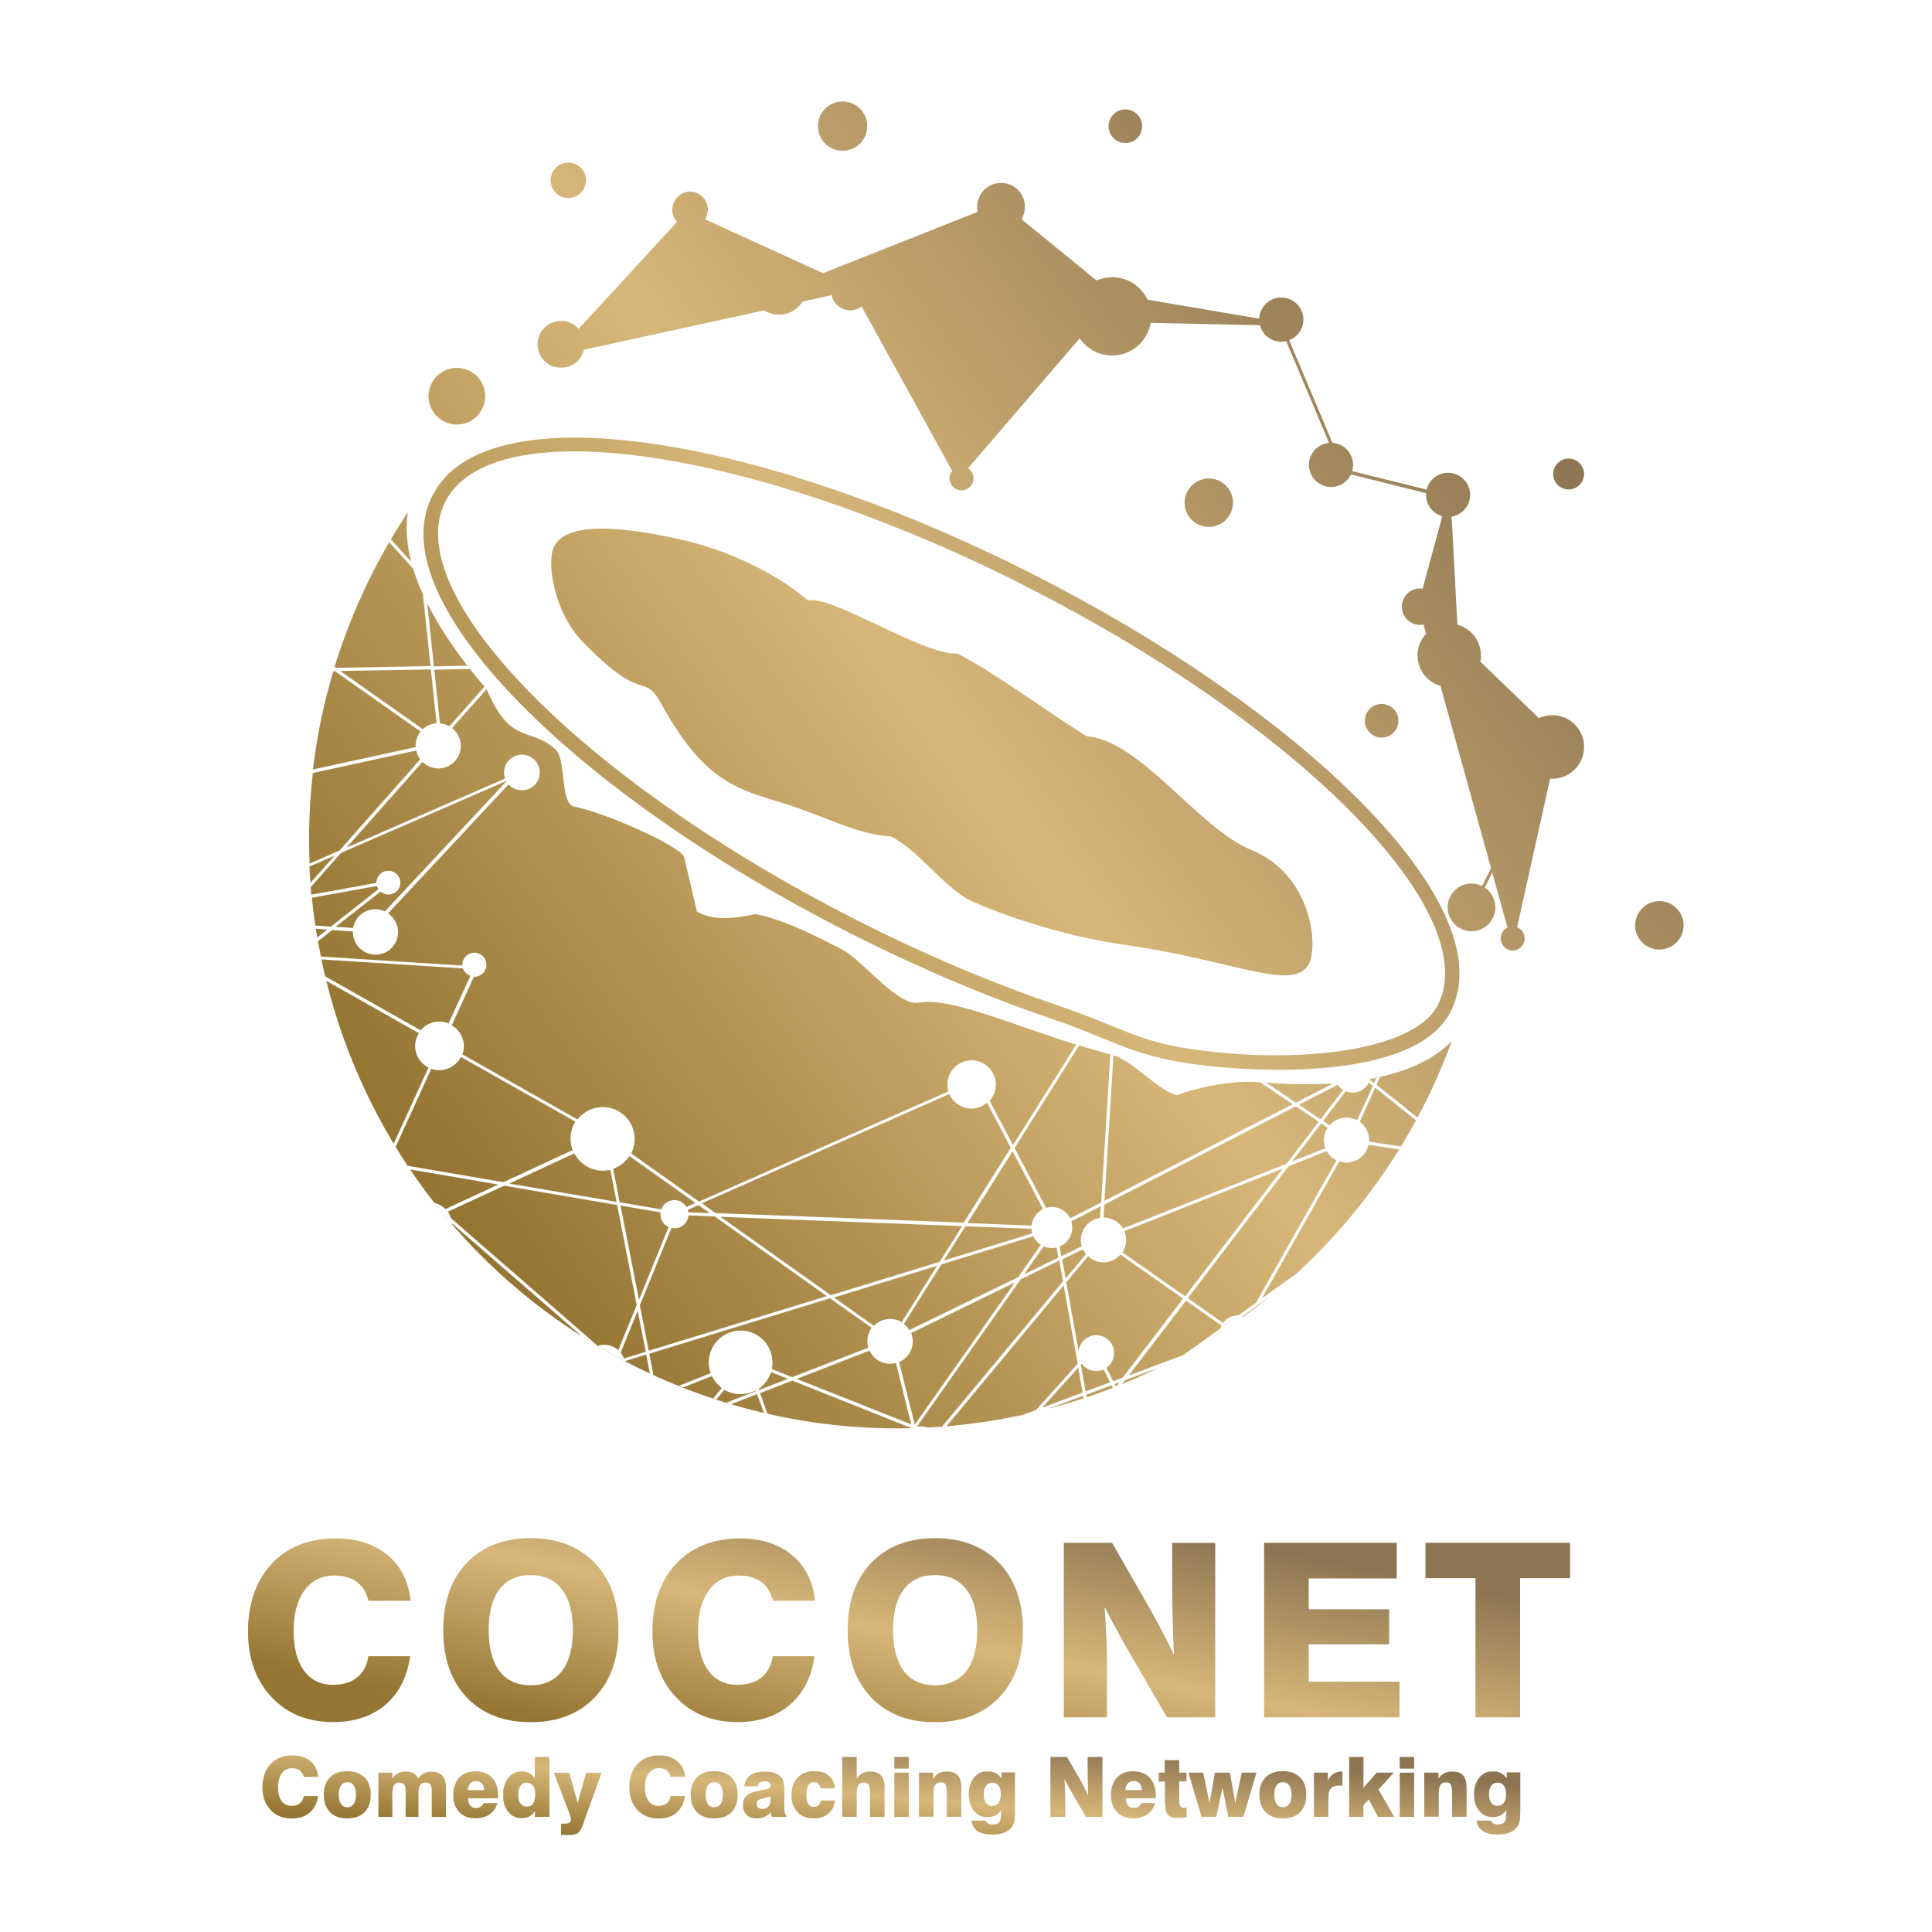 <?xml version="1.0" encoding="UTF-8"?>
<svg id="Ebene_1" data-name="Ebene 1" xmlns="http://www.w3.org/2000/svg" xmlns:xlink="http://www.w3.org/1999/xlink" viewBox="0 0 170.08 170.08">
  <defs>
    <style>
      .cls-1 {
        fill: url(#Unbenannter_Verlauf);
      }

      .cls-1, .cls-2, .cls-3, .cls-4, .cls-5, .cls-6, .cls-7, .cls-8, .cls-9, .cls-10, .cls-11, .cls-12, .cls-13, .cls-14, .cls-15, .cls-16, .cls-17, .cls-18, .cls-19, .cls-20, .cls-21, .cls-22, .cls-23, .cls-24, .cls-25, .cls-26, .cls-27, .cls-28, .cls-29, .cls-30, .cls-31, .cls-32, .cls-33, .cls-34 {
        stroke-width: 0px;
      }

      .cls-35 {
        clip-path: url(#clippath);
      }

      .cls-2, .cls-3 {
        fill: none;
      }

      .cls-36 {
        clip-path: url(#clippath-1);
      }

      .cls-37 {
        clip-path: url(#clippath-4);
      }

      .cls-38 {
        clip-path: url(#clippath-3);
      }

      .cls-39 {
        clip-path: url(#clippath-2);
      }

      .cls-40 {
        clip-path: url(#clippath-7);
      }

      .cls-41 {
        clip-path: url(#clippath-8);
      }

      .cls-42 {
        clip-path: url(#clippath-6);
      }

      .cls-43 {
        clip-path: url(#clippath-5);
      }

      .cls-44 {
        clip-path: url(#clippath-9);
      }

      .cls-45 {
        clip-path: url(#clippath-20);
      }

      .cls-46 {
        clip-path: url(#clippath-21);
      }

      .cls-47 {
        clip-path: url(#clippath-24);
      }

      .cls-48 {
        clip-path: url(#clippath-23);
      }

      .cls-49 {
        clip-path: url(#clippath-22);
      }

      .cls-50 {
        clip-path: url(#clippath-25);
      }

      .cls-51 {
        clip-path: url(#clippath-27);
      }

      .cls-52 {
        clip-path: url(#clippath-28);
      }

      .cls-53 {
        clip-path: url(#clippath-26);
      }

      .cls-54 {
        clip-path: url(#clippath-29);
      }

      .cls-55 {
        clip-path: url(#clippath-33);
      }

      .cls-56 {
        clip-path: url(#clippath-32);
      }

      .cls-57 {
        clip-path: url(#clippath-30);
      }

      .cls-58 {
        clip-path: url(#clippath-31);
      }

      .cls-59 {
        clip-path: url(#clippath-14);
      }

      .cls-60 {
        clip-path: url(#clippath-13);
      }

      .cls-61 {
        clip-path: url(#clippath-12);
      }

      .cls-62 {
        clip-path: url(#clippath-10);
      }

      .cls-63 {
        clip-path: url(#clippath-15);
      }

      .cls-64 {
        clip-path: url(#clippath-17);
      }

      .cls-65 {
        clip-path: url(#clippath-16);
      }

      .cls-66 {
        clip-path: url(#clippath-19);
      }

      .cls-67 {
        clip-path: url(#clippath-11);
      }

      .cls-68 {
        clip-path: url(#clippath-18);
      }

      .cls-3 {
        clip-rule: evenodd;
      }

      .cls-4 {
        fill: url(#Unbenannter_Verlauf_7);
      }

      .cls-5 {
        fill: url(#Unbenannter_Verlauf_8);
      }

      .cls-6 {
        fill: url(#Unbenannter_Verlauf_5);
      }

      .cls-7 {
        fill: url(#Unbenannter_Verlauf_9);
      }

      .cls-8 {
        fill: url(#Unbenannter_Verlauf_6);
      }

      .cls-9 {
        fill: url(#Unbenannter_Verlauf_4);
      }

      .cls-10 {
        fill: url(#Unbenannter_Verlauf_3);
      }

      .cls-11 {
        fill: url(#Unbenannter_Verlauf_2);
      }

      .cls-12 {
        fill: url(#Unbenannter_Verlauf_12);
      }

      .cls-13 {
        fill: url(#Unbenannter_Verlauf_15);
      }

      .cls-14 {
        fill: url(#Unbenannter_Verlauf_14);
      }

      .cls-15 {
        fill: url(#Unbenannter_Verlauf_29);
      }

      .cls-16 {
        fill: url(#Unbenannter_Verlauf_26);
      }

      .cls-17 {
        fill: url(#Unbenannter_Verlauf_27);
      }

      .cls-18 {
        fill: url(#Unbenannter_Verlauf_28);
      }

      .cls-19 {
        fill: url(#Unbenannter_Verlauf_20);
      }

      .cls-20 {
        fill: url(#Unbenannter_Verlauf_21);
      }

      .cls-21 {
        fill: url(#Unbenannter_Verlauf_22);
      }

      .cls-22 {
        fill: url(#Unbenannter_Verlauf_32);
      }

      .cls-23 {
        fill: url(#Unbenannter_Verlauf_18);
      }

      .cls-24 {
        fill: url(#Unbenannter_Verlauf_11);
      }

      .cls-25 {
        fill: url(#Unbenannter_Verlauf_19);
      }

      .cls-26 {
        fill: url(#Unbenannter_Verlauf_17);
      }

      .cls-27 {
        fill: url(#Unbenannter_Verlauf_16);
      }

      .cls-28 {
        fill: url(#Unbenannter_Verlauf_13);
      }

      .cls-29 {
        fill: url(#Unbenannter_Verlauf_10);
      }

      .cls-30 {
        fill: url(#Unbenannter_Verlauf_24);
      }

      .cls-31 {
        fill: url(#Unbenannter_Verlauf_23);
      }

      .cls-32 {
        fill: url(#Unbenannter_Verlauf_25);
      }

      .cls-33 {
        fill: url(#Unbenannter_Verlauf_31);
      }

      .cls-34 {
        fill: url(#Unbenannter_Verlauf_30);
      }
    </style>
    <clipPath id="clippath">
      <rect class="cls-2" width="170.08" height="170.08"/>
    </clipPath>
    <clipPath id="clippath-1">
      <rect class="cls-2" x="-.16" y=".16" width="170.08" height="170.08"/>
    </clipPath>
    <clipPath id="clippath-2">
      <path class="cls-2" d="m36.11,145.79c-.26,1.84-.99,3.27-2.18,4.29-1.19,1.01-2.72,1.52-4.59,1.52-2.25,0-4.06-.73-5.44-2.2-1.38-1.47-2.07-3.4-2.07-5.79s.7-4.48,2.1-5.96c1.4-1.48,3.28-2.22,5.63-2.22,1.86,0,3.39.49,4.56,1.47,1.18.98,1.85,2.32,2.02,4.02h-3.7c-.18-.74-.52-1.29-1.03-1.66-.51-.37-1.17-.56-1.99-.56-1.1,0-1.97.43-2.61,1.3-.64.87-.96,2.06-.96,3.57s.3,2.67.91,3.5c.61.83,1.46,1.25,2.55,1.25.88,0,1.59-.21,2.12-.64.53-.43.87-1.06,1-1.88h3.65Z"/>
    </clipPath>
    <linearGradient id="Unbenannter_Verlauf" data-name="Unbenannter Verlauf" x1="28.18" y1="147.68" x2="33.4" y2="120.98" gradientUnits="userSpaceOnUse">
      <stop offset="0" stop-color="#957532"/>
      <stop offset=".5" stop-color="#d7b779"/>
      <stop offset="1" stop-color="#8d7552"/>
    </linearGradient>
    <clipPath id="clippath-3">
      <path class="cls-2" d="m39.02,143.51c0-2.5.69-4.47,2.07-5.92,1.38-1.45,3.25-2.18,5.62-2.18s4.25.73,5.65,2.18c1.39,1.46,2.09,3.43,2.09,5.92s-.7,4.46-2.09,5.92c-1.4,1.45-3.28,2.18-5.65,2.18s-4.24-.73-5.62-2.18c-1.38-1.45-2.07-3.43-2.07-5.92m4,0c0,1.56.32,2.76.95,3.6.64.83,1.55,1.25,2.74,1.25s2.11-.42,2.76-1.25c.64-.84.96-2.04.96-3.6s-.32-2.76-.96-3.59c-.64-.84-1.56-1.26-2.76-1.26s-2.1.42-2.74,1.25c-.64.84-.95,2.04-.95,3.6Z"/>
    </clipPath>
    <linearGradient id="Unbenannter_Verlauf_2" data-name="Unbenannter Verlauf 2" x1="45.26" y1="151.02" x2="50.48" y2="124.32" gradientUnits="userSpaceOnUse">
      <stop offset="0" stop-color="#957532"/>
      <stop offset=".5" stop-color="#d7b779"/>
      <stop offset="1" stop-color="#8d7552"/>
    </linearGradient>
    <clipPath id="clippath-4">
      <path class="cls-2" d="m71.71,145.79c-.26,1.84-.99,3.27-2.18,4.29-1.19,1.01-2.72,1.52-4.59,1.52-2.25,0-4.06-.73-5.44-2.2-1.38-1.47-2.07-3.4-2.07-5.79s.7-4.48,2.1-5.96c1.4-1.48,3.28-2.22,5.63-2.22,1.86,0,3.39.49,4.56,1.47,1.18.98,1.85,2.32,2.02,4.02h-3.7c-.18-.74-.52-1.29-1.03-1.66-.51-.37-1.17-.56-1.99-.56-1.1,0-1.97.43-2.61,1.3-.64.87-.96,2.06-.96,3.57s.3,2.67.91,3.5c.61.83,1.46,1.25,2.55,1.25.88,0,1.59-.21,2.12-.64.53-.43.87-1.06,1-1.88h3.65Z"/>
    </clipPath>
    <linearGradient id="Unbenannter_Verlauf_3" data-name="Unbenannter Verlauf 3" x1="62.47" y1="154.38" x2="67.69" y2="127.68" gradientUnits="userSpaceOnUse">
      <stop offset="0" stop-color="#957532"/>
      <stop offset=".5" stop-color="#d7b779"/>
      <stop offset="1" stop-color="#8d7552"/>
    </linearGradient>
    <clipPath id="clippath-5">
      <path class="cls-2" d="m74.62,143.51c0-2.5.69-4.47,2.07-5.92,1.38-1.45,3.25-2.18,5.62-2.18s4.25.73,5.65,2.18c1.39,1.46,2.09,3.43,2.09,5.92s-.7,4.46-2.09,5.92c-1.4,1.45-3.28,2.18-5.65,2.18s-4.24-.73-5.62-2.18c-1.38-1.45-2.07-3.43-2.07-5.92m4,0c0,1.56.32,2.76.95,3.6.64.83,1.55,1.25,2.74,1.25s2.11-.42,2.76-1.25c.64-.84.96-2.04.96-3.6s-.32-2.76-.96-3.59c-.64-.84-1.56-1.26-2.76-1.26s-2.1.42-2.74,1.25c-.64.84-.95,2.04-.95,3.6Z"/>
    </clipPath>
    <linearGradient id="Unbenannter_Verlauf_4" data-name="Unbenannter Verlauf 4" x1="79.55" y1="157.72" x2="84.77" y2="131.02" gradientUnits="userSpaceOnUse">
      <stop offset="0" stop-color="#957532"/>
      <stop offset=".5" stop-color="#d7b779"/>
      <stop offset="1" stop-color="#8d7552"/>
    </linearGradient>
    <clipPath id="clippath-6">
      <path class="cls-2" d="m93.65,151.18v-15.36h4.25l2.9,5.05c.47.82.92,1.63,1.35,2.44.42.8.83,1.6,1.2,2.39-.06-1.16-.1-2.25-.12-3.26-.03-1.01-.04-1.91-.04-2.68v-3.93h3.8v15.36h-4.25l-3.02-5.19c-.36-.61-.74-1.3-1.16-2.06-.42-.76-.86-1.58-1.32-2.47.07,1,.13,1.93.16,2.8.04.86.05,1.63.05,2.3v4.63h-3.8Z"/>
    </clipPath>
    <linearGradient id="Unbenannter_Verlauf_5" data-name="Unbenannter Verlauf 5" x1="96.88" y1="161.11" x2="102.1" y2="134.41" gradientUnits="userSpaceOnUse">
      <stop offset="0" stop-color="#957532"/>
      <stop offset=".5" stop-color="#d7b779"/>
      <stop offset="1" stop-color="#8d7552"/>
    </linearGradient>
    <clipPath id="clippath-7">
      <polygon class="cls-2" points="111.28 151.18 111.28 135.82 122.96 135.82 122.96 138.96 115.21 138.96 115.21 141.67 122.29 141.67 122.29 144.75 115.21 144.75 115.21 148.04 123.2 148.04 123.2 151.18 111.28 151.18"/>
    </clipPath>
    <linearGradient id="Unbenannter_Verlauf_6" data-name="Unbenannter Verlauf 6" x1="113.18" y1="164.29" x2="118.4" y2="137.59" gradientUnits="userSpaceOnUse">
      <stop offset="0" stop-color="#957532"/>
      <stop offset=".5" stop-color="#d7b779"/>
      <stop offset="1" stop-color="#8d7552"/>
    </linearGradient>
    <clipPath id="clippath-8">
      <polygon class="cls-2" points="129.89 151.18 129.89 138.93 125.49 138.93 125.49 135.82 138.22 135.82 138.22 138.93 133.82 138.93 133.82 151.18 129.89 151.18"/>
    </clipPath>
    <linearGradient id="Unbenannter_Verlauf_7" data-name="Unbenannter Verlauf 7" x1="127.25" y1="167.05" x2="132.47" y2="140.35" gradientUnits="userSpaceOnUse">
      <stop offset="0" stop-color="#957532"/>
      <stop offset=".5" stop-color="#d7b779"/>
      <stop offset="1" stop-color="#8d7552"/>
    </linearGradient>
    <clipPath id="clippath-9">
      <path class="cls-3" d="m144.53,80c.8-.86,2.15-.9,3.01-.09.86.8.9,2.15.09,3.01-.81.86-2.15.9-3.01.1-.86-.81-.9-2.15-.1-3.01M72.59,9.62c.82-.87,2.2-.92,3.07-.1.87.82.92,2.2.1,3.07-.82.87-2.2.92-3.07.1-.87-.82-.92-2.19-.1-3.07Zm63.61,58.88c-.2-.03-.4-.09-.6-.17l-4.04,8.11,1.42,5.11h.32s2.89-13.04,2.89-13.04Zm-5.98-9.85c-.05.14-.11.27-.19.4-.6,1.06-1.77,1.58-2.9,1.38l4.33,15.6,3.9-7.83-.06-.03c-1.35-.76-1.82-2.47-1.06-3.81.23-.41.55-.74.92-.97l-4.93-4.74Zm-3.98-4.24c-.18.21-.4.37-.65.46l.19.67c.26-.22.56-.4.88-.51l-.41-.62Zm1.29-8.93c-.09,0-.19,0-.28-.01l-1.73,6.39c.09.03.19.07.28.12.75.42,1.03,1.36.64,2.12l.58.82c.33-.07.68-.08,1.02-.03l-.51-9.42Zm-26.37-18.83c.17.47.23.96.19,1.46l9.52.22v-.03s-9.72-1.65-9.72-1.65Zm-24.78-.32s-.04.07-.05.11c-.07.12-.15.23-.24.32l7.96,14.45c.36-.17.5-.23.94-.14l9.87-11.68c-.21-.42-.34-.88-.37-1.36l-18.1-1.69Zm-.01-1.46c.18.36.23.79.11,1.19l17.99,1.68c.01-.55.15-1.11.44-1.62.33-.59.81-1.04,1.36-1.34l-6.47-5.33c-.63.82-1.78,1.07-2.7.55-.36-.2-.64-.5-.82-.84l-9.92,5.71Zm-.68-.71c.22.12.4.29.53.48l9.95-5.72v-.04s-13.35,5.28-13.35,5.28l.78.36c.51-.59,1.38-.76,2.09-.36Zm-8.71,2.9c-.83-.74-1.06-1.99-.49-3,.06-.1.12-.19.19-.28l-5.06-4.03-.11.06c-.49.25-1.08.23-1.55-.06l-.13-.08-8.65,9.54c.23.38.34.83.3,1.27l15.52-3.41Zm4.02-2.17c.07.44.01.9-.17,1.33l2.37-.53c-.01-.3.05-.61.21-.9l.02-.04-.97-.44-1.47.58Zm-1.21-1.75c.59.33.98.87,1.15,1.48l1.18-.47-10.2-4.62,4.94,4.03c.75-.78,1.95-.98,2.94-.43Zm35.78,19.16c1.08-.47,2.33.03,2.8,1.11.47,1.08-.03,2.33-1.11,2.8-1.08.47-2.33-.03-2.8-1.11-.47-1.08.03-2.33,1.11-2.8Zm-7.09-32.55c.75-.32,1.62.02,1.95.77.32.75-.02,1.62-.77,1.95-.75.32-1.62-.02-1.95-.77-.32-.75.02-1.62.77-1.95Zm-59.25,22.84c1.27-.55,2.73.04,3.28,1.3.55,1.26-.04,2.73-1.3,3.28-1.26.55-2.73-.04-3.28-1.3-.55-1.27.04-2.73,1.3-3.28Zm10.18-18.15c.79-.34,1.71.02,2.05.81.34.79-.02,1.71-.81,2.05-.79.34-1.71-.02-2.05-.81-.34-.79.02-1.71.81-2.05Zm71.63,47.65c.75-.32,1.62.02,1.95.77.32.75-.02,1.62-.77,1.95s-1.62-.02-1.95-.77c-.32-.75.02-1.62.77-1.95Zm-36.74-4.55c3.28,1.66,8.49,5.55,11.37,7.27,4.72.36,9.87,8.14,14.44,9.99,5.34,2.16,5.96,8.39,5.13,10.02-1.32,2.6-6.62-.31-16.33-1.66-3.81-.53-9-1.91-13.27-3.79-2.44-1.08-4.66-4.45-7.21-5.74-2.55-.09-5.53-1.58-8.4-2.57-4.33-1.49-7.62-1.49-11.72-8.94-1.79-3.26-1.41.22-7.1-5.72-2.38-2.48-3.15-6.87-2.43-8.29,1-1.98,4.99-1.96,10.91-.67,4.15.9,8.5,2.9,11.44,5.42,2.11-.5,10.12,4.83,13.16,4.68Zm6.03-5.91c24.13,12.23,40.36,28.72,36.25,36.84-2.08,4.11-12.5,5.28-21.93,3.85-4.56-.69-6.18-1.99-11.67-3.86-5.59-1.9-11.53-4.4-17.54-7.45-6.11-3.1-11.72-6.47-16.61-9.91-4.9-3.44-9.09-6.95-12.36-10.32-6.38-6.56-9.3-12.61-7.27-16.61,4.11-8.11,27.01-4.78,51.14,7.45Zm-52.97.96c.06.12.11.24.17.35-.06-.12-.11-.24-.17-.35Zm49.54,44.49c-.16.13-.33.24-.53.33-1.08.47-2.32-.02-2.8-1.1l-21.79,9.62,1.21.86,21.85.84,4.14-6.59-2.09-3.97ZM29.37,59h0c-.87,2.89-1.47,5.81-1.82,8.74l9.04-1.97v-.15c0-.38.12-.76.33-1.08l.1-.15-.15-.1-7.38-5.2h-.15s.03-.08.03-.08Zm8.53-.35l-.67-6.33h0c-.35-.78-.64-1.53-.87-2.27l-2.1-2.32.15-.25,1.79,1.97c-.4-1.56-.51-3.02-.29-4.36-1.13,1.69-2.17,3.47-3.11,5.33-1.37,2.71-2.48,5.48-3.35,8.29l.12.08,8.32-.15Zm-7.94.42h0s7.26,5.12,7.26,5.12l.11-.09c.17-.14.37-.25.57-.32.12-.04.23-.07.35-.09l.18-.03-.5-4.73-7.97.14Zm65.19,61.06l.07-.07.14.15c.42.44,1.06.6,1.64.4l.15-.05.57,1.13-2.15.8-.42-2.35Zm-3.4,3.79h0s3.17-3.52,3.17-3.52l.39,2.19-3.56,1.33Zm3.65-.83c-1.03.34-2.07.65-3.12.93l3.08-1.15.04.22Zm2.45-1.15l.12.23c-.76.3-1.53.58-2.3.84l-.04-.23,2.22-.83ZM27.76,81.48c-.12-.81-.22-1.63-.31-2.45l5.72-1.03.06.13s0,.02.01.02l.06.14-4.17,3.28-1.38-.09Zm.2,1.26c-.07-.38-.13-.76-.19-1.14l.03.16,1.01.07-.89.7.04.21Zm2.08-7.66h0l14.6-6.36-10.75,11.51-.12-.05c-.7-.28-1.51-.13-2.06.37-.29.26-.5.61-.59.99l-.04.15-1.53-.1,3.94-3.1.11.08c.4.27.94.24,1.3-.09.32-.29.43-.75.28-1.15l-.02-.05-.03-.05c-.04-.08-.1-.16-.16-.23-.39-.43-1.06-.46-1.49-.07-.19.17-.31.41-.34.66l-.02.14-5.71,1.03v.14c-.02-.31-.05-.63-.07-.95v.16s2.69-3.03,2.69-3.03Zm-.6.26h0s-2.11,2.38-2.11,2.38c-.04-.47-.06-.95-.09-1.43l2.2-.96Zm-.78,10.75c-.15-.61-.29-1.23-.41-1.85l.05.22,12.44.79.05.1c.08.17.21.32.36.42.03.02.07.04.1.06l.16.08-1.92,4.18c-.51-.21-1.11-.22-1.66.01-.32.14-.59.35-.8.6l-8.4-4.75.03.13Zm38.16,36.29h0s-.04-.11-.04-.11l.11-.08c.41-.31.73-.74.92-1.22l.07-.18,1.49.59-2.56.99Zm2.94-1.14l-1.81-.72.02-.15c.07-.46.02-.93-.13-1.38-.53-1.46-2.13-2.21-3.59-1.69-1.39.5-2.16,2.01-1.74,3.43l.05.16-2.78,1.1c.12.05.25.1.37.15l2.52-1,.08.14c.17.3.39.57.65.8l.14.12-.75.9.28.09.7-.84.13.07c.7.36,1.5.41,2.24.15.07-.02.14-.05.21-.08l.18-.08.02.06-2.6,1.01c.14.04.29.09.43.13l2.27-.88.59,1.64c.11.02.21.05.32.08l-.65-1.81h0l2.84-1.1,10.5,4.18h-.03s.06.01.06.01h0c-8.29.2-16.75-1.58-24.66-5.59-14-7.09-23.4-19.67-26.9-33.8l8.15,4.61c-.36.57-.44,1.31-.15,1.97.21.48.57.84,1,1.06l-3.06,6.69c.06.1.12.19.17.29l3.14-6.87c.49.17,1.04.17,1.55-.06.47-.2.84-.56,1.05-.99l10.08,5.7-.09.16c-.36.67-.43,1.46-.2,2.19l.05.16-6.09,2.82-8.43-1.44c.07.11.14.21.21.32l7.77,1.33-4.66,2.16-.09-.08c-.07-.06-.15-.12-.22-.18-.2-.13-.42-.23-.65-.29.5.64,1.02,1.27,1.55,1.88v-.07s11.39,9.91,11.39,9.91c1.24.78,2.52,1.52,3.84,2.21l1.86-.57.32,1.65.31.14-.36-1.87,15.91-4.88,3.66,2.6-.09.15c-.26.43-.35.94-.24,1.44l.03.16-6.68,2.59Zm10.47,4.16l-10.09-4.01,6.4-2.49.08.14c.15.27.36.5.62.67.43.29.95.4,1.46.31l.17-.03,1.35,5.41Zm2.7.19c-.4.03-.81.06-1.21.08-.33-.1-.67-.13-1-.08h0s0,0,0,0l9.13-12.96,3.4-1.66.33,1.83-10.65,12.79Zm11.94-5.54l-3.67,4.08-1.13.42c-2.22.48-4.48.82-6.75,1.01l10.32-12.4,1.23,6.89Zm3.13,1.54h0s0,0,0,0l-.59-1.17.11-.1c.5-.42.69-1.12.47-1.74-.29-.82-1.19-1.24-2.01-.94-.57.21-.95.71-1.03,1.28l-1.08-6.04,1.91-2.29.14.11s.08.06.12.09c.78.53,1.82.43,2.49-.23l.11-.11,5.51,3.87-5.3,6.94-.87.33Zm.27.46h-.03s-.11-.21-.11-.21l.43-.16-.28.37Zm3.77-1.67c-1.07.53-2.16,1.02-3.26,1.47l.27-.35,3-1.12Zm2.08-1.08l-.05.03-4.7,1.76,5.04-6.59,3.13,2.2-.05.14s0,.02-.01.03l-.02.06-3.33,2.39Zm3.24-1.94c-.19.12-.37.24-.56.36l.56-.4v.04Zm4.41-3.21c-.77.62-1.55,1.22-2.35,1.79-.03,0-.06-.02-.1-.02l1.44-1.05,1-.72Zm9.42-19.28c2.83-.6,5.09-1.66,6.61-3.21-.7,1.91-1.52,3.8-2.46,5.66-3.2,6.31-7.51,11.68-12.57,16,.45-.38.89-.78,1.33-1.18l-3.01,2.15,6.81-12.05.14.04c.81.21,1.67-.12,2.14-.81.11-.16.19-.34.25-.53l.05-.16,2.69.41c.05-.09.11-.17.16-.26l-2.81-.43v-.16c0-.58-.26-1.13-.71-1.51l-.11-.09,1.37-2.99,3.58,2.87.13-.25-3.6-2.88.33-.71c-.11.02-.21.05-.32.07Zm-.59.12c.19-.04.38-.07.57-.11l-.21.46-.37-.29v-.06Zm-9.64.28c2.3.2,4.44.23,6.4.11l-3.28,1.69-2.6-1.75c-.17-.01-.35-.03-.52-.04Zm-12.94-2.37c1.6.43,4.06,3.19,5.59,3.51,1.59-.6,4.75-1.36,7.31-1.14l2.88,1.94-16.57,8.5.79-12.81Zm-3.01-.86c.98.29,1.95.57,2.91.83l-.17-.04-.81,13.03-2.72,1.39c-.09-.17-.2-.33-.35-.48-.49-.48-1.17-.62-1.78-.44l-2.77-5.26,5.68-9.04Zm-56.79-33.1h0l-.03-.28,2.96-.05c-1.47-1.9-2.66-3.74-3.54-5.51l.59,5.57h0m1.37,5.27c-.21-.12-.45-.21-.7-.24l-.14-.02-.5-4.73,3.14-.06h0c.43.54.87,1.08,1.34,1.63l-.06-.07-3.09,3.49Zm-2.39,3.12c.53.53,1.33.74,2.08.47,1.03-.37,1.56-1.51,1.19-2.54-.13-.36-.36-.67-.65-.9l3.04-3.43c2.12,5.02,3.78,3.25,6.06,5.31.99.9.35,4.78,1.67,5.04,2.78.55,9.44,3.52,9.66,4.46l1.12,4.77c1.24.74,2.83.72,5.16.23,2.67.49,6.1,2.34,7.65,3.13,1.67.85,4.94,5.05,6.73,4.67,2.66-.56,8.88,2.18,13.85,3.69l-5.56,8.84-2.06-3.9c.54-.6.72-1.48.37-2.27-.47-1.08-1.72-1.58-2.8-1.11-1,.43-1.5,1.54-1.2,2.56l-21.95,9.7-5.97-4.24.06-.14c.55-1.24.13-2.71-1-3.46-1.17-.79-2.77-.58-3.69.49l-.1.12-10.13-5.73c.17-.49.17-1.05-.05-1.56-.19-.44-.51-.78-.89-1l1.95-4.27h.11c.33-.03.62-.2.81-.47.33-.48.2-1.14-.29-1.47-.48-.33-1.14-.2-1.47.29-.1.14-.16.31-.17.48l-.02.18-12.44-.79c-.09-.45-.18-.9-.26-1.35l1.25-.98,1.83.12v.17c.03.45.21.88.52,1.22.74.81,1.99.87,2.8.14.81-.74.87-1.99.14-2.8-.07-.07-.14-.14-.21-.2l-.15-.13,10.59-11.34.14.12c.6.53,1.5.52,2.1-.01.64-.58.69-1.58.11-2.22-.58-.64-1.58-.69-2.22-.11-.43.39-.61.99-.47,1.55l.04.15-13.95,6.08,6.68-7.55Zm-7.28,7.81h0s-2.64,1.15-2.64,1.15v.17c-.12-2.7-.03-5.42.28-8.14l9.1-1.98.05.17s.02.07.03.1c.07.19.16.36.27.51h0s-7.1,8.02-7.1,8.02Zm86.35,23.66l-1.9-1.28,3.42-1.75.1.12c.07.08.14.16.22.22l.14.11-1.97,2.58Zm-52.82,8.59l21.27.82-1.98,3.14-9.58,2.94-9.71-6.9Zm35.35.9c-.14-.19-.31-.36-.51-.49-.28-.19-.6-.3-.94-.33l-.18-.02.07-1.14,16.85-8.65,2.02,1.36-2.83,3.7-14.4,5.69-.08-.12Zm-3.18,2.38l-1.79,2.15-.3-1.68,1.83-.89.09.16c.03.05.06.1.09.15l.08.12Zm3.39-2.02l13.94-5.51-8.6,11.25-5.51-3.87.08-.15c.26-.48.31-1.04.14-1.56l-.05-.17Zm-19.71,11.47c.29-.15.54-.38.73-.65.34-.5.43-1.12.25-1.7l-.05-.15,9.13-4.45-8.81,12.51-1.38-5.49.13-.07Zm-.05-3.54c-.72-.35-1.59-.23-2.19.3l-.11.1-3.51-2.49,9.07-2.78-3.11,4.95-.15-.07Zm38.41-14.15l-7.08,12.53-1.55,1.11h-.06c-.45,0-.88.19-1.17.53l-.11.13-3.1-2.18,8.87-11.61,3.36-1.33.08.13c.14.22.33.41.55.55.02.01.04.03.07.04l.15.1Zm-.6-3.1l-.56-.38,1.99-2.61.13.04c.66.21,1.4-.04,1.79-.62l.11-.17.35.28-1.38,3.01-.17-.07c-.73-.3-1.58-.14-2.14.41l-.11.11Zm-.37,2.03l-2.92,1.15,2.56-3.35.56.38-.08.15c-.25.46-.31,1-.16,1.5l.05.16Zm-66.03.58c.21.36.5.67.85.91.61.41,1.34.56,2.06.44l.18-.03.55,2.81-9.45-1.61,5.73-2.65.09.15Zm1.98,16.81c.61-.2,1.31-.08,1.81.38l1.62-3.97-1.72-8.81-9.95-1.7-4.95,2.29.1.18c.06.11.12.23.16.35l.02.05,12.91,11.23Zm2.02.6c.13.16.22.33.29.51l1.92-.59-.71-3.61-1.51,3.7Zm4.21-11.06c-.12-.06-.24-.14-.34-.24-.29-.28-.41-.67-.36-1.05l-3.52-.6,1.62,8.29,2.61-6.4Zm1.76-1.02c-.02.28-.14.55-.35.76-.31.32-.75.43-1.15.34l-2.78,6.81.78,4,15.68-4.81-9.88-7.02-2.3-.09Zm-.06-.5c.02.07.04.15.05.23l1.89.07-1-.71-.94.42Zm-.31-.49c.08.07.14.16.19.24l.79-.35-5.81-4.13-.11.15c-.3.41-.71.73-1.18.92l-.14.06.57,2.94,3.65.62c.06-.16.15-.31.28-.44.48-.49,1.27-.5,1.76-.01Zm30.57,1.88c.04-.4.21-.78.51-1.09.15-.15.32-.27.5-.36l-2.68-5.09-3.97,6.32,5.65.22Zm.06.68c-.04-.13-.06-.27-.07-.4l-5.81-.22-1.89,3.01,7.77-2.38Zm.77,1.02c-.11-.07-.21-.15-.3-.24-.16-.15-.28-.33-.37-.52l-8.1,2.48-3.29,5.23.11.11c.1.09.19.2.27.31l.09.13,9.58-4.66,2-2.85Zm1.37.23c-.37.09-.77.06-1.13-.1l-1.73,2.46,3.02-1.47-.16-.9Zm1.3-2.3c.2.62.05,1.32-.43,1.81-.18.18-.38.31-.6.4l.15.86,1.79-.87-.03-.14c-.11-.52,0-1.06.3-1.51.28-.42.72-.72,1.21-.83l.14-.03.06-1.02-2.59,1.33Zm-56.25-63.88c-3.11,6.13,3.8,14.3,7.76,18.32,3.77,3.83,8.07,7.26,12.47,10.34,5.26,3.68,10.85,6.96,16.58,9.87,5.73,2.9,11.68,5.47,17.76,7.53,5.08,1.73,6.87,3.17,12.18,3.94,5.59.81,19.78,1.55,22.89-4.58,3.11-6.13-3.8-14.3-7.76-18.32-3.77-3.83-8.07-7.26-12.47-10.34-5.26-3.68-10.85-6.96-16.57-9.87-5.73-2.9-11.68-5.46-17.76-7.53-5.08-1.73-10.4-3.17-15.71-3.94-2.86-.42-7.04-.81-10.86-.28-3.32.49-6.88,1.65-8.5,4.86Zm100.03-3.27c.75,0,1.36.61,1.36,1.36s-.61,1.36-1.36,1.36-1.36-.61-1.36-1.36.61-1.36,1.36-1.36Zm-27.24-12.32l-9.83-1.67c-.29-.62-.78-1.17-1.42-1.53-.98-.55-2.11-.57-3.07-.16l-6.6-5.39.03-.06c.57-1.01.21-2.3-.8-2.87-1.01-.57-2.3-.21-2.87.8-.26.47-.33.99-.23,1.48l-13.61,5.4-10.37-4.74c.21-.43.32-.91.15-1.39-.29-.82-1.19-1.25-2-.96-1.07.38-1.39,1.77-.63,2.58l-8.66,9.41c-.93-1.06-2.65-.9-3.35.35-.61,1.08-.14,2.44,1,2.92,1.22.42,2.5-.12,2.81-1.43l15.88-3.47s.07.04.11.07c1.14.64,2.57.27,3.25-.83l2.57-.58c.09.46.38.87.81,1.12.6.34,1.31.27,1.83-.12l7.97,14.46-.06.09c-.54.84.29,1.91,1.24,1.57.76-.27.94-1.25.36-1.77l-.13-.12,9.82-11.43c.29.43.68.8,1.16,1.07,1.66.94,3.76.35,4.69-1.31.2-.36.33-.74.4-1.12l9.61.21c.13.49.45.93.93,1.2.44.25.93.31,1.39.2l3.77,8.96c-.62.05-1.2.4-1.52.98-.53.94-.2,2.12.74,2.65.94.53,2.12.2,2.65-.74.02-.04.04-.08.06-.12l6.61,1.65c-.06.73.3,1.46.98,1.85.14.08.3.14.45.18l-1.73,6.38c-.64-.1-1.3.2-1.63.8-.43.77-.16,1.75.61,2.18.35.2.74.25,1.1.18l.22.81c-.15.16-.28.34-.39.53-.76,1.35-.29,3.05,1.06,3.81.19.11.4.19.6.25l4.45,16.04-.79,1.58c-.99-.49-2.21-.13-2.76.85-.57,1.01-.21,2.29.8,2.86,1.01.57,2.29.21,2.86-.8.54-.96.24-2.17-.66-2.77l.66-1.32,1.34,4.83-.12.08c-.41.27-.58.78-.42,1.24.16.45.6.74,1.07.7.69-.05,1.15-.74.92-1.41-.12-.33-.31-.48-.6-.64l2.9-13.07c1.04.07,2.08-.45,2.63-1.42.76-1.35.29-3.05-1.06-3.81-.81-.46-1.76-.47-2.55-.1l-5.16-4.97c.23-1.16-.29-2.38-1.37-2.99-.21-.12-.43-.21-.65-.27l-.51-9.51c.56-.09,1.08-.43,1.38-.96.53-.94.2-2.12-.74-2.65-.94-.53-2.12-.2-2.65.74-.09.16-.15.32-.19.49l-6.55-1.62c.25-.85-.1-1.79-.91-2.25-.26-.15-.55-.23-.83-.25l-3.81-9.03c.41-.16.77-.45,1-.86.53-.94.2-2.12-.74-2.65-.94-.53-2.12-.2-2.65.74-.16.28-.24.58-.25.87Z"/>
    </clipPath>
    <linearGradient id="Unbenannter_Verlauf_8" data-name="Unbenannter Verlauf 8" x1="38.4" y1="103.73" x2="133.95" y2="33.27" gradientUnits="userSpaceOnUse">
      <stop offset="0" stop-color="#957532"/>
      <stop offset=".5" stop-color="#d7b779"/>
      <stop offset="1" stop-color="#8d7552"/>
    </linearGradient>
    <clipPath id="clippath-10">
      <path class="cls-2" d="m28.01,158.1c-.09.63-.34,1.12-.75,1.47-.41.35-.93.52-1.58.52-.77,0-1.4-.25-1.87-.76-.47-.5-.71-1.17-.71-1.99s.24-1.54.72-2.05c.48-.51,1.13-.76,1.93-.76.64,0,1.16.17,1.57.51.41.34.64.8.69,1.38h-1.27c-.06-.25-.18-.44-.35-.57-.17-.13-.4-.19-.68-.19-.38,0-.68.15-.9.45-.22.3-.33.71-.33,1.23s.1.92.31,1.2c.21.29.5.43.88.43.3,0,.55-.07.73-.22.18-.15.3-.36.34-.64h1.26Z"/>
    </clipPath>
    <linearGradient id="Unbenannter_Verlauf_9" data-name="Unbenannter Verlauf 9" x1="25.37" y1="159.51" x2="26.43" y2="147.61" gradientUnits="userSpaceOnUse">
      <stop offset="0" stop-color="#957532"/>
      <stop offset=".5" stop-color="#d7b779"/>
      <stop offset="1" stop-color="#8d7552"/>
    </linearGradient>
    <clipPath id="clippath-11">
      <path class="cls-2" d="m28.5,158c0-.65.18-1.16.55-1.53.36-.37.87-.55,1.52-.55s1.15.18,1.52.55c.37.37.55.88.55,1.53s-.18,1.16-.55,1.53c-.37.37-.87.55-1.52.55s-1.16-.18-1.52-.55c-.36-.37-.54-.88-.54-1.54m1.31,0c0,.36.07.63.2.82.13.19.32.29.56.29s.43-.1.56-.29c.13-.19.2-.47.2-.82s-.07-.62-.2-.81c-.13-.19-.32-.29-.56-.29s-.43.1-.56.28c-.13.19-.2.46-.2.82Z"/>
    </clipPath>
    <linearGradient id="Unbenannter_Verlauf_10" data-name="Unbenannter Verlauf 10" x1="30.39" y1="159.95" x2="31.45" y2="148.05" gradientUnits="userSpaceOnUse">
      <stop offset="0" stop-color="#957532"/>
      <stop offset=".5" stop-color="#d7b779"/>
      <stop offset="1" stop-color="#8d7552"/>
    </linearGradient>
    <clipPath id="clippath-12">
      <path class="cls-2" d="m33.31,159.95v-3.9h1.23v.54c.13-.21.29-.37.48-.48.19-.1.42-.16.68-.16.28,0,.52.05.7.16.19.1.33.26.42.48.13-.21.29-.37.48-.47.2-.11.42-.16.69-.16.42,0,.73.12.95.35.21.23.32.58.32,1.03v2.61h-1.25v-2.23c0-.3-.04-.5-.13-.62-.08-.12-.23-.18-.43-.18s-.36.08-.46.23c-.1.15-.15.39-.15.71v2.09h-1.13v-2.23c0-.3-.04-.5-.13-.62-.08-.12-.23-.18-.43-.18s-.36.08-.46.23c-.1.15-.15.39-.15.71v2.09h-1.25Z"/>
    </clipPath>
    <linearGradient id="Unbenannter_Verlauf_11" data-name="Unbenannter Verlauf 11" x1="36.06" y1="160.46" x2="37.12" y2="148.56" gradientUnits="userSpaceOnUse">
      <stop offset="0" stop-color="#957532"/>
      <stop offset=".5" stop-color="#d7b779"/>
      <stop offset="1" stop-color="#8d7552"/>
    </linearGradient>
    <clipPath id="clippath-13">
      <path class="cls-2" d="m42.56,158.73h1.23c-.12.43-.34.76-.68.99-.34.23-.75.35-1.25.35-.6,0-1.08-.18-1.43-.55-.35-.37-.53-.87-.53-1.5s.18-1.16.53-1.53c.35-.38.83-.56,1.43-.56s1.1.19,1.46.57c.35.38.53.91.53,1.59,0,.06,0,.11,0,.14,0,.03,0,.06,0,.08h-2.64c0,.27.06.48.18.63.12.14.29.22.52.22.17,0,.31-.04.42-.11.11-.07.19-.18.23-.32m-1.39-1.14h1.45c0-.25-.07-.45-.2-.59-.13-.14-.3-.21-.52-.21-.21,0-.38.07-.5.21-.13.14-.2.34-.22.59Z"/>
    </clipPath>
    <linearGradient id="Unbenannter_Verlauf_12" data-name="Unbenannter Verlauf 12" x1="41.61" y1="160.95" x2="42.67" y2="149.05" gradientUnits="userSpaceOnUse">
      <stop offset="0" stop-color="#957532"/>
      <stop offset=".5" stop-color="#d7b779"/>
      <stop offset="1" stop-color="#8d7552"/>
    </linearGradient>
    <clipPath id="clippath-14">
      <path class="cls-2" d="m45.62,157.96c0,.35.06.62.2.8.13.18.32.28.56.28s.43-.09.55-.27c.12-.18.19-.45.19-.81,0-.33-.07-.58-.2-.76-.13-.18-.32-.27-.56-.27-.23,0-.41.09-.54.28-.13.18-.2.43-.2.75m2.75-3.29v5.28h-1.28v-.51c-.14.21-.31.37-.5.47-.19.1-.41.15-.66.15-.49,0-.88-.19-1.19-.56-.3-.38-.46-.87-.46-1.48s.15-1.11.46-1.5c.3-.39.69-.58,1.17-.58.26,0,.48.05.68.15.2.1.36.26.49.46v-1.87h1.27Z"/>
    </clipPath>
    <linearGradient id="Unbenannter_Verlauf_13" data-name="Unbenannter Verlauf 13" x1="45.98" y1="161.34" x2="47.04" y2="149.44" gradientUnits="userSpaceOnUse">
      <stop offset="0" stop-color="#957532"/>
      <stop offset=".5" stop-color="#d7b779"/>
      <stop offset="1" stop-color="#8d7552"/>
    </linearGradient>
    <clipPath id="clippath-15">
      <path class="cls-2" d="m51.41,160.39c-.13.36-.24.62-.34.76-.09.14-.2.24-.32.29-.09.04-.2.07-.33.08-.13.02-.36.03-.69.03h-.34v-1.01h.25c.24,0,.4-.03.49-.09.09-.06.13-.16.13-.31,0-.1-.06-.3-.18-.6v-.03s-1.33-3.45-1.33-3.45h1.37l.73,2.66.75-2.66h1.36l-1.56,4.33Z"/>
    </clipPath>
    <linearGradient id="Unbenannter_Verlauf_14" data-name="Unbenannter Verlauf 14" x1="50.6" y1="161.75" x2="51.66" y2="149.85" gradientUnits="userSpaceOnUse">
      <stop offset="0" stop-color="#957532"/>
      <stop offset=".5" stop-color="#d7b779"/>
      <stop offset="1" stop-color="#8d7552"/>
    </linearGradient>
    <clipPath id="clippath-16">
      <path class="cls-2" d="m60.31,158.1c-.09.63-.34,1.12-.75,1.47-.41.35-.93.52-1.58.52-.77,0-1.4-.25-1.87-.76-.47-.5-.71-1.17-.71-1.99s.24-1.54.72-2.05c.48-.51,1.13-.76,1.93-.76.64,0,1.16.17,1.57.51.41.34.64.8.69,1.38h-1.27c-.06-.25-.18-.44-.35-.57-.17-.13-.4-.19-.68-.19-.38,0-.68.15-.9.45-.22.3-.33.71-.33,1.23s.1.92.31,1.2c.21.29.5.43.88.43.3,0,.55-.07.73-.22.18-.15.3-.36.34-.64h1.26Z"/>
    </clipPath>
    <linearGradient id="Unbenannter_Verlauf_15" data-name="Unbenannter Verlauf 15" x1="57.42" y1="162.36" x2="58.48" y2="150.46" gradientUnits="userSpaceOnUse">
      <stop offset="0" stop-color="#957532"/>
      <stop offset=".5" stop-color="#d7b779"/>
      <stop offset="1" stop-color="#8d7552"/>
    </linearGradient>
    <clipPath id="clippath-17">
      <path class="cls-2" d="m60.8,158c0-.65.18-1.16.55-1.53.36-.37.87-.55,1.52-.55s1.15.18,1.52.55c.37.37.55.88.55,1.53s-.18,1.16-.55,1.53c-.37.37-.87.55-1.52.55s-1.16-.18-1.52-.55c-.36-.37-.54-.88-.54-1.54m1.31,0c0,.36.07.63.2.82.13.19.32.29.56.29s.43-.1.56-.29c.13-.19.2-.47.2-.82s-.07-.62-.2-.81c-.13-.19-.32-.29-.56-.29s-.43.1-.56.28c-.13.19-.2.46-.2.82Z"/>
    </clipPath>
    <linearGradient id="Unbenannter_Verlauf_16" data-name="Unbenannter Verlauf 16" x1="62.44" y1="162.81" x2="63.5" y2="150.91" gradientUnits="userSpaceOnUse">
      <stop offset="0" stop-color="#957532"/>
      <stop offset=".5" stop-color="#d7b779"/>
      <stop offset="1" stop-color="#8d7552"/>
    </linearGradient>
    <clipPath id="clippath-18">
      <path class="cls-2" d="m69.23,159.95h-1.3c-.01-.06-.03-.13-.04-.19-.01-.07-.02-.14-.03-.21-.18.18-.37.31-.57.4-.2.09-.42.13-.67.13-.38,0-.67-.1-.89-.31-.22-.21-.33-.49-.33-.84,0-.32.09-.58.26-.79.17-.2.43-.34.78-.42.19-.04.43-.09.73-.14.44-.07.66-.18.66-.32v-.09c0-.11-.04-.2-.13-.26-.09-.06-.21-.09-.38-.09-.18,0-.33.04-.43.11-.11.07-.17.18-.2.33h-1.18c.06-.44.25-.77.55-.98.3-.22.73-.32,1.29-.32.35,0,.64.04.88.13.24.08.42.21.56.38.09.12.16.27.2.44.04.17.06.44.06.81v1.48c0,.18.02.32.05.42.03.1.08.17.14.2v.15Zm-1.4-1.83c-.1.06-.27.12-.52.17-.12.02-.21.04-.27.06-.15.04-.26.1-.33.16-.06.07-.1.16-.1.27,0,.14.04.25.13.34.09.08.2.13.34.13.22,0,.4-.06.53-.19.14-.12.21-.29.21-.49v-.45Z"/>
    </clipPath>
    <linearGradient id="Unbenannter_Verlauf_17" data-name="Unbenannter Verlauf 17" x1="66.86" y1="163.2" x2="67.92" y2="151.3" gradientUnits="userSpaceOnUse">
      <stop offset="0" stop-color="#957532"/>
      <stop offset=".5" stop-color="#d7b779"/>
      <stop offset="1" stop-color="#8d7552"/>
    </linearGradient>
    <clipPath id="clippath-19">
      <path class="cls-2" d="m73.51,158.51c-.06.5-.26.88-.6,1.16-.33.28-.77.41-1.31.41-.58,0-1.05-.19-1.4-.56-.35-.37-.53-.86-.53-1.47,0-.66.18-1.18.54-1.56.36-.38.85-.57,1.46-.57.53,0,.97.13,1.29.4.33.27.51.64.55,1.12h-1.28c-.04-.18-.1-.32-.2-.41-.1-.09-.22-.14-.37-.14-.22,0-.39.09-.5.28-.11.19-.17.47-.17.83s.05.63.16.8c.11.18.28.26.5.26.17,0,.3-.05.4-.14.1-.09.17-.24.2-.42h1.26Z"/>
    </clipPath>
    <linearGradient id="Unbenannter_Verlauf_18" data-name="Unbenannter Verlauf 18" x1="71.1" y1="163.58" x2="72.16" y2="151.68" gradientUnits="userSpaceOnUse">
      <stop offset="0" stop-color="#957532"/>
      <stop offset=".5" stop-color="#d7b779"/>
      <stop offset="1" stop-color="#8d7552"/>
    </linearGradient>
    <clipPath id="clippath-20">
      <path class="cls-2" d="m74.14,159.95v-5.28h1.28v1.89c.15-.21.32-.37.51-.46.19-.1.42-.15.69-.15.41,0,.72.11.93.34.21.22.32.55.32.98v2.68h-1.28v-1.96c0-.46-.04-.75-.11-.88-.08-.13-.22-.19-.42-.19-.22,0-.39.07-.49.22-.1.15-.15.39-.15.71v2.09h-1.27Z"/>
    </clipPath>
    <linearGradient id="Unbenannter_Verlauf_19" data-name="Unbenannter Verlauf 19" x1="75.41" y1="163.96" x2="76.47" y2="152.06" gradientUnits="userSpaceOnUse">
      <stop offset="0" stop-color="#957532"/>
      <stop offset=".5" stop-color="#d7b779"/>
      <stop offset="1" stop-color="#8d7552"/>
    </linearGradient>
    <clipPath id="clippath-21">
      <path class="cls-2" d="m78.73,159.95v-3.9h1.27v3.9h-1.27Zm0-4.25v-1.03h1.27v1.03h-1.27Z"/>
    </clipPath>
    <linearGradient id="Unbenannter_Verlauf_20" data-name="Unbenannter Verlauf 20" x1="78.75" y1="164.26" x2="79.81" y2="152.36" gradientUnits="userSpaceOnUse">
      <stop offset="0" stop-color="#957532"/>
      <stop offset=".5" stop-color="#d7b779"/>
      <stop offset="1" stop-color="#8d7552"/>
    </linearGradient>
    <clipPath id="clippath-22">
      <path class="cls-2" d="m80.9,159.95v-3.9h1.25v.54c.13-.21.3-.37.49-.48.19-.1.42-.16.69-.16.46,0,.79.11.99.34.2.23.31.6.31,1.12v2.53h-1.28v-1.96c0-.46-.04-.75-.11-.88-.08-.13-.22-.19-.42-.19-.23,0-.39.07-.49.22-.1.15-.15.39-.15.71v2.09h-1.27Z"/>
    </clipPath>
    <linearGradient id="Unbenannter_Verlauf_21" data-name="Unbenannter Verlauf 21" x1="82.17" y1="164.57" x2="83.23" y2="152.67" gradientUnits="userSpaceOnUse">
      <stop offset="0" stop-color="#957532"/>
      <stop offset=".5" stop-color="#d7b779"/>
      <stop offset="1" stop-color="#8d7552"/>
    </linearGradient>
    <clipPath id="clippath-23">
      <path class="cls-2" d="m86.6,157.98c0,.31.07.55.2.73.13.18.31.27.54.27.24,0,.43-.09.56-.26.13-.17.2-.42.2-.74,0-.34-.06-.6-.19-.78-.13-.18-.31-.27-.55-.27s-.43.09-.56.27c-.13.18-.2.44-.2.77m-1.1,2.3h1.28c.03.12.1.2.2.26.1.06.23.08.39.08.28,0,.47-.06.58-.18.11-.12.17-.35.17-.67v-.41c-.14.21-.31.37-.51.47-.2.1-.43.15-.7.15-.48,0-.87-.18-1.17-.55-.3-.37-.46-.85-.46-1.44s.15-1.1.46-1.48c.3-.38.7-.57,1.19-.57.27,0,.5.05.7.15.2.1.38.26.53.47v-.52h1.2v3.22c0,.49-.02.83-.05,1.02-.04.2-.1.36-.18.49-.15.24-.38.42-.67.55-.29.12-.64.19-1.05.19-.59,0-1.04-.1-1.35-.3-.31-.2-.49-.51-.55-.94Z"/>
    </clipPath>
    <linearGradient id="Unbenannter_Verlauf_22" data-name="Unbenannter Verlauf 22" x1="86.76" y1="164.97" x2="87.82" y2="153.07" gradientUnits="userSpaceOnUse">
      <stop offset="0" stop-color="#957532"/>
      <stop offset=".5" stop-color="#d7b779"/>
      <stop offset="1" stop-color="#8d7552"/>
    </linearGradient>
    <clipPath id="clippath-24">
      <path class="cls-2" d="m92.47,159.95v-5.28h1.46l1,1.73c.16.28.32.56.46.84.15.28.28.55.41.82-.02-.4-.03-.77-.04-1.12,0-.35-.01-.66-.01-.92v-1.35h1.31v5.28h-1.46l-1.04-1.78c-.12-.21-.25-.45-.4-.71-.14-.26-.3-.54-.46-.85.03.35.05.66.06.96.01.3.02.56.02.79v1.59h-1.31Z"/>
    </clipPath>
    <linearGradient id="Unbenannter_Verlauf_23" data-name="Unbenannter Verlauf 23" x1="94.02" y1="165.62" x2="95.08" y2="153.72" gradientUnits="userSpaceOnUse">
      <stop offset="0" stop-color="#957532"/>
      <stop offset=".5" stop-color="#d7b779"/>
      <stop offset="1" stop-color="#8d7552"/>
    </linearGradient>
    <clipPath id="clippath-25">
      <path class="cls-2" d="m100.46,158.73h1.23c-.12.43-.34.76-.68.99-.34.23-.75.35-1.25.35-.6,0-1.08-.18-1.43-.55-.35-.37-.53-.87-.53-1.5s.18-1.16.53-1.53c.35-.38.83-.56,1.43-.56s1.1.19,1.46.57c.35.38.53.91.53,1.59,0,.06,0,.11,0,.14,0,.03,0,.06,0,.08h-2.64c0,.27.06.48.18.63.12.14.29.22.52.22.17,0,.31-.04.42-.11.11-.07.19-.18.23-.32m-1.39-1.14h1.45c0-.25-.07-.45-.2-.59-.13-.14-.3-.21-.53-.21-.21,0-.38.07-.5.21-.13.14-.2.34-.22.59Z"/>
    </clipPath>
    <linearGradient id="Unbenannter_Verlauf_24" data-name="Unbenannter Verlauf 24" x1="99.06" y1="166.07" x2="100.12" y2="154.17" gradientUnits="userSpaceOnUse">
      <stop offset="0" stop-color="#957532"/>
      <stop offset=".5" stop-color="#d7b779"/>
      <stop offset="1" stop-color="#8d7552"/>
    </linearGradient>
    <clipPath id="clippath-26">
      <path class="cls-2" d="m102.01,156.82v-.77h.52v-1.1h1.28v1.1h.65v.77h-.65v1.69c0,.26.03.43.1.51.07.08.19.13.38.13.04,0,.07,0,.1,0,.02,0,.04,0,.07,0v.82c-.13.03-.26.05-.39.06-.13.01-.25.02-.37.02-.44,0-.75-.11-.91-.32-.16-.22-.24-.68-.24-1.38v-1.51h-.52Z"/>
    </clipPath>
    <linearGradient id="Unbenannter_Verlauf_25" data-name="Unbenannter Verlauf 25" x1="102.45" y1="166.37" x2="103.51" y2="154.47" gradientUnits="userSpaceOnUse">
      <stop offset="0" stop-color="#957532"/>
      <stop offset=".5" stop-color="#d7b779"/>
      <stop offset="1" stop-color="#8d7552"/>
    </linearGradient>
    <clipPath id="clippath-27">
      <polygon class="cls-2" points="105.78 159.95 104.62 156.05 105.92 156.05 106.48 158.73 106.95 156.05 108.27 156.05 108.75 158.73 109.31 156.05 110.61 156.05 109.46 159.95 108.14 159.95 107.62 157.38 107.07 159.95 105.78 159.95"/>
    </clipPath>
    <linearGradient id="Unbenannter_Verlauf_26" data-name="Unbenannter Verlauf 26" x1="106.84" y1="166.76" x2="107.9" y2="154.86" gradientUnits="userSpaceOnUse">
      <stop offset="0" stop-color="#957532"/>
      <stop offset=".5" stop-color="#d7b779"/>
      <stop offset="1" stop-color="#8d7552"/>
    </linearGradient>
    <clipPath id="clippath-28">
      <path class="cls-2" d="m110.86,158c0-.65.18-1.16.55-1.53.36-.37.87-.55,1.52-.55s1.15.18,1.52.55c.37.37.55.88.55,1.53s-.18,1.16-.55,1.53c-.37.37-.87.55-1.52.55s-1.16-.18-1.52-.55c-.36-.37-.54-.88-.54-1.54m1.31,0c0,.36.07.63.2.82.13.19.32.29.56.29s.43-.1.56-.29c.13-.19.2-.47.2-.82s-.07-.62-.2-.81c-.13-.19-.32-.29-.56-.29s-.43.1-.56.28c-.13.19-.2.46-.2.82Z"/>
    </clipPath>
    <linearGradient id="Unbenannter_Verlauf_27" data-name="Unbenannter Verlauf 27" x1="112.11" y1="167.23" x2="113.17" y2="155.33" gradientUnits="userSpaceOnUse">
      <stop offset="0" stop-color="#957532"/>
      <stop offset=".5" stop-color="#d7b779"/>
      <stop offset="1" stop-color="#8d7552"/>
    </linearGradient>
    <clipPath id="clippath-29">
      <path class="cls-2" d="m115.67,159.95v-3.9h1.23v.68c.14-.27.31-.46.51-.59.2-.12.46-.19.77-.19v1.26c-.06,0-.11-.01-.16-.02-.05,0-.11,0-.15,0-.2,0-.36.03-.49.09-.13.06-.23.15-.31.27-.05.08-.08.2-.1.35-.02.15-.03.4-.03.74v1.31h-1.27Z"/>
    </clipPath>
    <linearGradient id="Unbenannter_Verlauf_28" data-name="Unbenannter Verlauf 28" x1="116.07" y1="167.59" x2="117.13" y2="155.69" gradientUnits="userSpaceOnUse">
      <stop offset="0" stop-color="#957532"/>
      <stop offset=".5" stop-color="#d7b779"/>
      <stop offset="1" stop-color="#8d7552"/>
    </linearGradient>
    <clipPath id="clippath-30">
      <polygon class="cls-2" points="118.77 159.95 118.77 154.67 120.03 154.67 120.03 157.39 121.2 156.05 122.7 156.05 121.35 157.54 122.74 159.95 121.32 159.95 120.5 158.41 120.03 158.9 120.03 159.95 118.77 159.95"/>
    </clipPath>
    <linearGradient id="Unbenannter_Verlauf_29" data-name="Unbenannter Verlauf 29" x1="119.81" y1="167.92" x2="120.87" y2="156.02" gradientUnits="userSpaceOnUse">
      <stop offset="0" stop-color="#957532"/>
      <stop offset=".5" stop-color="#d7b779"/>
      <stop offset="1" stop-color="#8d7552"/>
    </linearGradient>
    <clipPath id="clippath-31">
      <path class="cls-2" d="m123.22,159.95v-3.9h1.27v3.9h-1.27Zm0-4.25v-1.03h1.27v1.03h-1.27Z"/>
    </clipPath>
    <linearGradient id="Unbenannter_Verlauf_30" data-name="Unbenannter Verlauf 30" x1="122.88" y1="168.19" x2="123.94" y2="156.29" gradientUnits="userSpaceOnUse">
      <stop offset="0" stop-color="#957532"/>
      <stop offset=".5" stop-color="#d7b779"/>
      <stop offset="1" stop-color="#8d7552"/>
    </linearGradient>
    <clipPath id="clippath-32">
      <path class="cls-2" d="m125.38,159.95v-3.9h1.25v.54c.13-.21.3-.37.49-.48.19-.1.42-.16.69-.16.46,0,.79.11.99.34.2.23.31.6.31,1.12v2.53h-1.28v-1.96c0-.46-.04-.75-.11-.88-.08-.13-.22-.19-.42-.19-.23,0-.39.07-.49.22-.1.15-.15.39-.15.71v2.09h-1.27Z"/>
    </clipPath>
    <linearGradient id="Unbenannter_Verlauf_31" data-name="Unbenannter Verlauf 31" x1="126.31" y1="168.5" x2="127.37" y2="156.6" gradientUnits="userSpaceOnUse">
      <stop offset="0" stop-color="#957532"/>
      <stop offset=".5" stop-color="#d7b779"/>
      <stop offset="1" stop-color="#8d7552"/>
    </linearGradient>
    <clipPath id="clippath-33">
      <path class="cls-2" d="m131.08,157.98c0,.31.07.55.2.73.13.18.31.27.54.27.24,0,.43-.09.56-.26.13-.17.2-.42.2-.74,0-.34-.06-.6-.19-.78-.13-.18-.31-.27-.55-.27s-.43.09-.56.27c-.13.18-.2.44-.2.77m-1.1,2.3h1.28c.03.12.1.2.2.26.1.06.23.08.39.08.28,0,.47-.06.58-.18.11-.12.17-.35.17-.67v-.41c-.14.21-.31.37-.51.47-.2.1-.43.15-.7.15-.48,0-.87-.18-1.17-.55-.3-.37-.46-.85-.46-1.44s.15-1.1.46-1.48c.3-.38.7-.57,1.19-.57.27,0,.5.05.7.15.2.1.38.26.53.47v-.52h1.2v3.22c0,.49-.02.83-.05,1.02-.04.2-.1.36-.18.49-.15.24-.38.42-.67.55-.29.12-.64.19-1.05.19-.59,0-1.04-.1-1.35-.3-.31-.2-.49-.51-.55-.94Z"/>
    </clipPath>
    <linearGradient id="Unbenannter_Verlauf_32" data-name="Unbenannter Verlauf 32" x1="130.89" y1="168.91" x2="131.95" y2="157.01" gradientUnits="userSpaceOnUse">
      <stop offset="0" stop-color="#957532"/>
      <stop offset=".5" stop-color="#d7b779"/>
      <stop offset="1" stop-color="#8d7552"/>
    </linearGradient>
  </defs>
  <g class="cls-35">
    <g class="cls-36">
      <g class="cls-39">
        <rect class="cls-1" x="21.84" y="135.43" width="14.31" height="16.17"/>
      </g>
      <g class="cls-38">
        <rect class="cls-11" x="39.02" y="135.41" width="15.42" height="16.19"/>
      </g>
      <g class="cls-37">
        <rect class="cls-10" x="57.44" y="135.43" width="14.31" height="16.17"/>
      </g>
      <g class="cls-43">
        <rect class="cls-9" x="74.62" y="135.41" width="15.42" height="16.19"/>
      </g>
      <g class="cls-42">
        <rect class="cls-6" x="93.65" y="135.82" width="13.33" height="15.36"/>
      </g>
      <g class="cls-40">
        <rect class="cls-8" x="111.28" y="135.82" width="11.92" height="15.36"/>
      </g>
      <g class="cls-41">
        <rect class="cls-4" x="125.49" y="135.82" width="12.73" height="15.36"/>
      </g>
      <g class="cls-44">
        <rect class="cls-5" x="27.12" y="8.71" width="121.32" height="117.23"/>
      </g>
      <g class="cls-62">
        <rect class="cls-7" x="23.1" y="154.54" width="4.92" height="5.56"/>
      </g>
      <g class="cls-67">
        <rect class="cls-29" x="28.5" y="155.91" width="4.13" height="4.17"/>
      </g>
      <g class="cls-61">
        <rect class="cls-24" x="33.31" y="155.96" width="5.95" height="3.99"/>
      </g>
      <g class="cls-60">
        <rect class="cls-12" x="39.9" y="155.92" width="3.95" height="4.15"/>
      </g>
      <g class="cls-59">
        <rect class="cls-28" x="44.3" y="154.67" width="4.08" height="5.39"/>
      </g>
      <g class="cls-63">
        <rect class="cls-14" x="48.75" y="156.05" width="4.21" height="5.49"/>
      </g>
      <g class="cls-65">
        <rect class="cls-13" x="55.41" y="154.54" width="4.92" height="5.56"/>
      </g>
      <g class="cls-64">
        <rect class="cls-27" x="60.8" y="155.91" width="4.13" height="4.17"/>
      </g>
      <g class="cls-68">
        <rect class="cls-26" x="65.41" y="155.96" width="3.83" height="4.12"/>
      </g>
      <g class="cls-66">
        <rect class="cls-23" x="69.68" y="155.91" width="3.84" height="4.16"/>
      </g>
      <g class="cls-45">
        <rect class="cls-25" x="74.14" y="154.67" width="3.73" height="5.28"/>
      </g>
      <g class="cls-46">
        <rect class="cls-19" x="78.73" y="154.67" width="1.27" height="5.28"/>
      </g>
      <g class="cls-49">
        <rect class="cls-20" x="80.9" y="155.96" width="3.73" height="3.99"/>
      </g>
      <g class="cls-48">
        <rect class="cls-21" x="85.27" y="155.95" width="4.08" height="5.57"/>
      </g>
      <g class="cls-47">
        <rect class="cls-31" x="92.47" y="154.67" width="4.58" height="5.28"/>
      </g>
      <g class="cls-50">
        <rect class="cls-30" x="97.8" y="155.92" width="3.95" height="4.15"/>
      </g>
      <g class="cls-53">
        <rect class="cls-32" x="102.01" y="154.95" width="2.45" height="5.09"/>
      </g>
      <g class="cls-51">
        <rect class="cls-16" x="104.62" y="156.05" width="5.98" height="3.9"/>
      </g>
      <g class="cls-52">
        <rect class="cls-17" x="110.86" y="155.91" width="4.13" height="4.17"/>
      </g>
      <g class="cls-54">
        <rect class="cls-18" x="115.67" y="155.96" width="2.51" height="3.99"/>
      </g>
      <g class="cls-57">
        <rect class="cls-15" x="118.77" y="154.67" width="3.97" height="5.28"/>
      </g>
      <g class="cls-58">
        <rect class="cls-34" x="123.22" y="154.67" width="1.27" height="5.28"/>
      </g>
      <g class="cls-56">
        <rect class="cls-33" x="125.38" y="155.96" width="3.73" height="3.99"/>
      </g>
      <g class="cls-55">
        <rect class="cls-22" x="129.76" y="155.95" width="4.08" height="5.57"/>
      </g>
    </g>
  </g>
</svg>